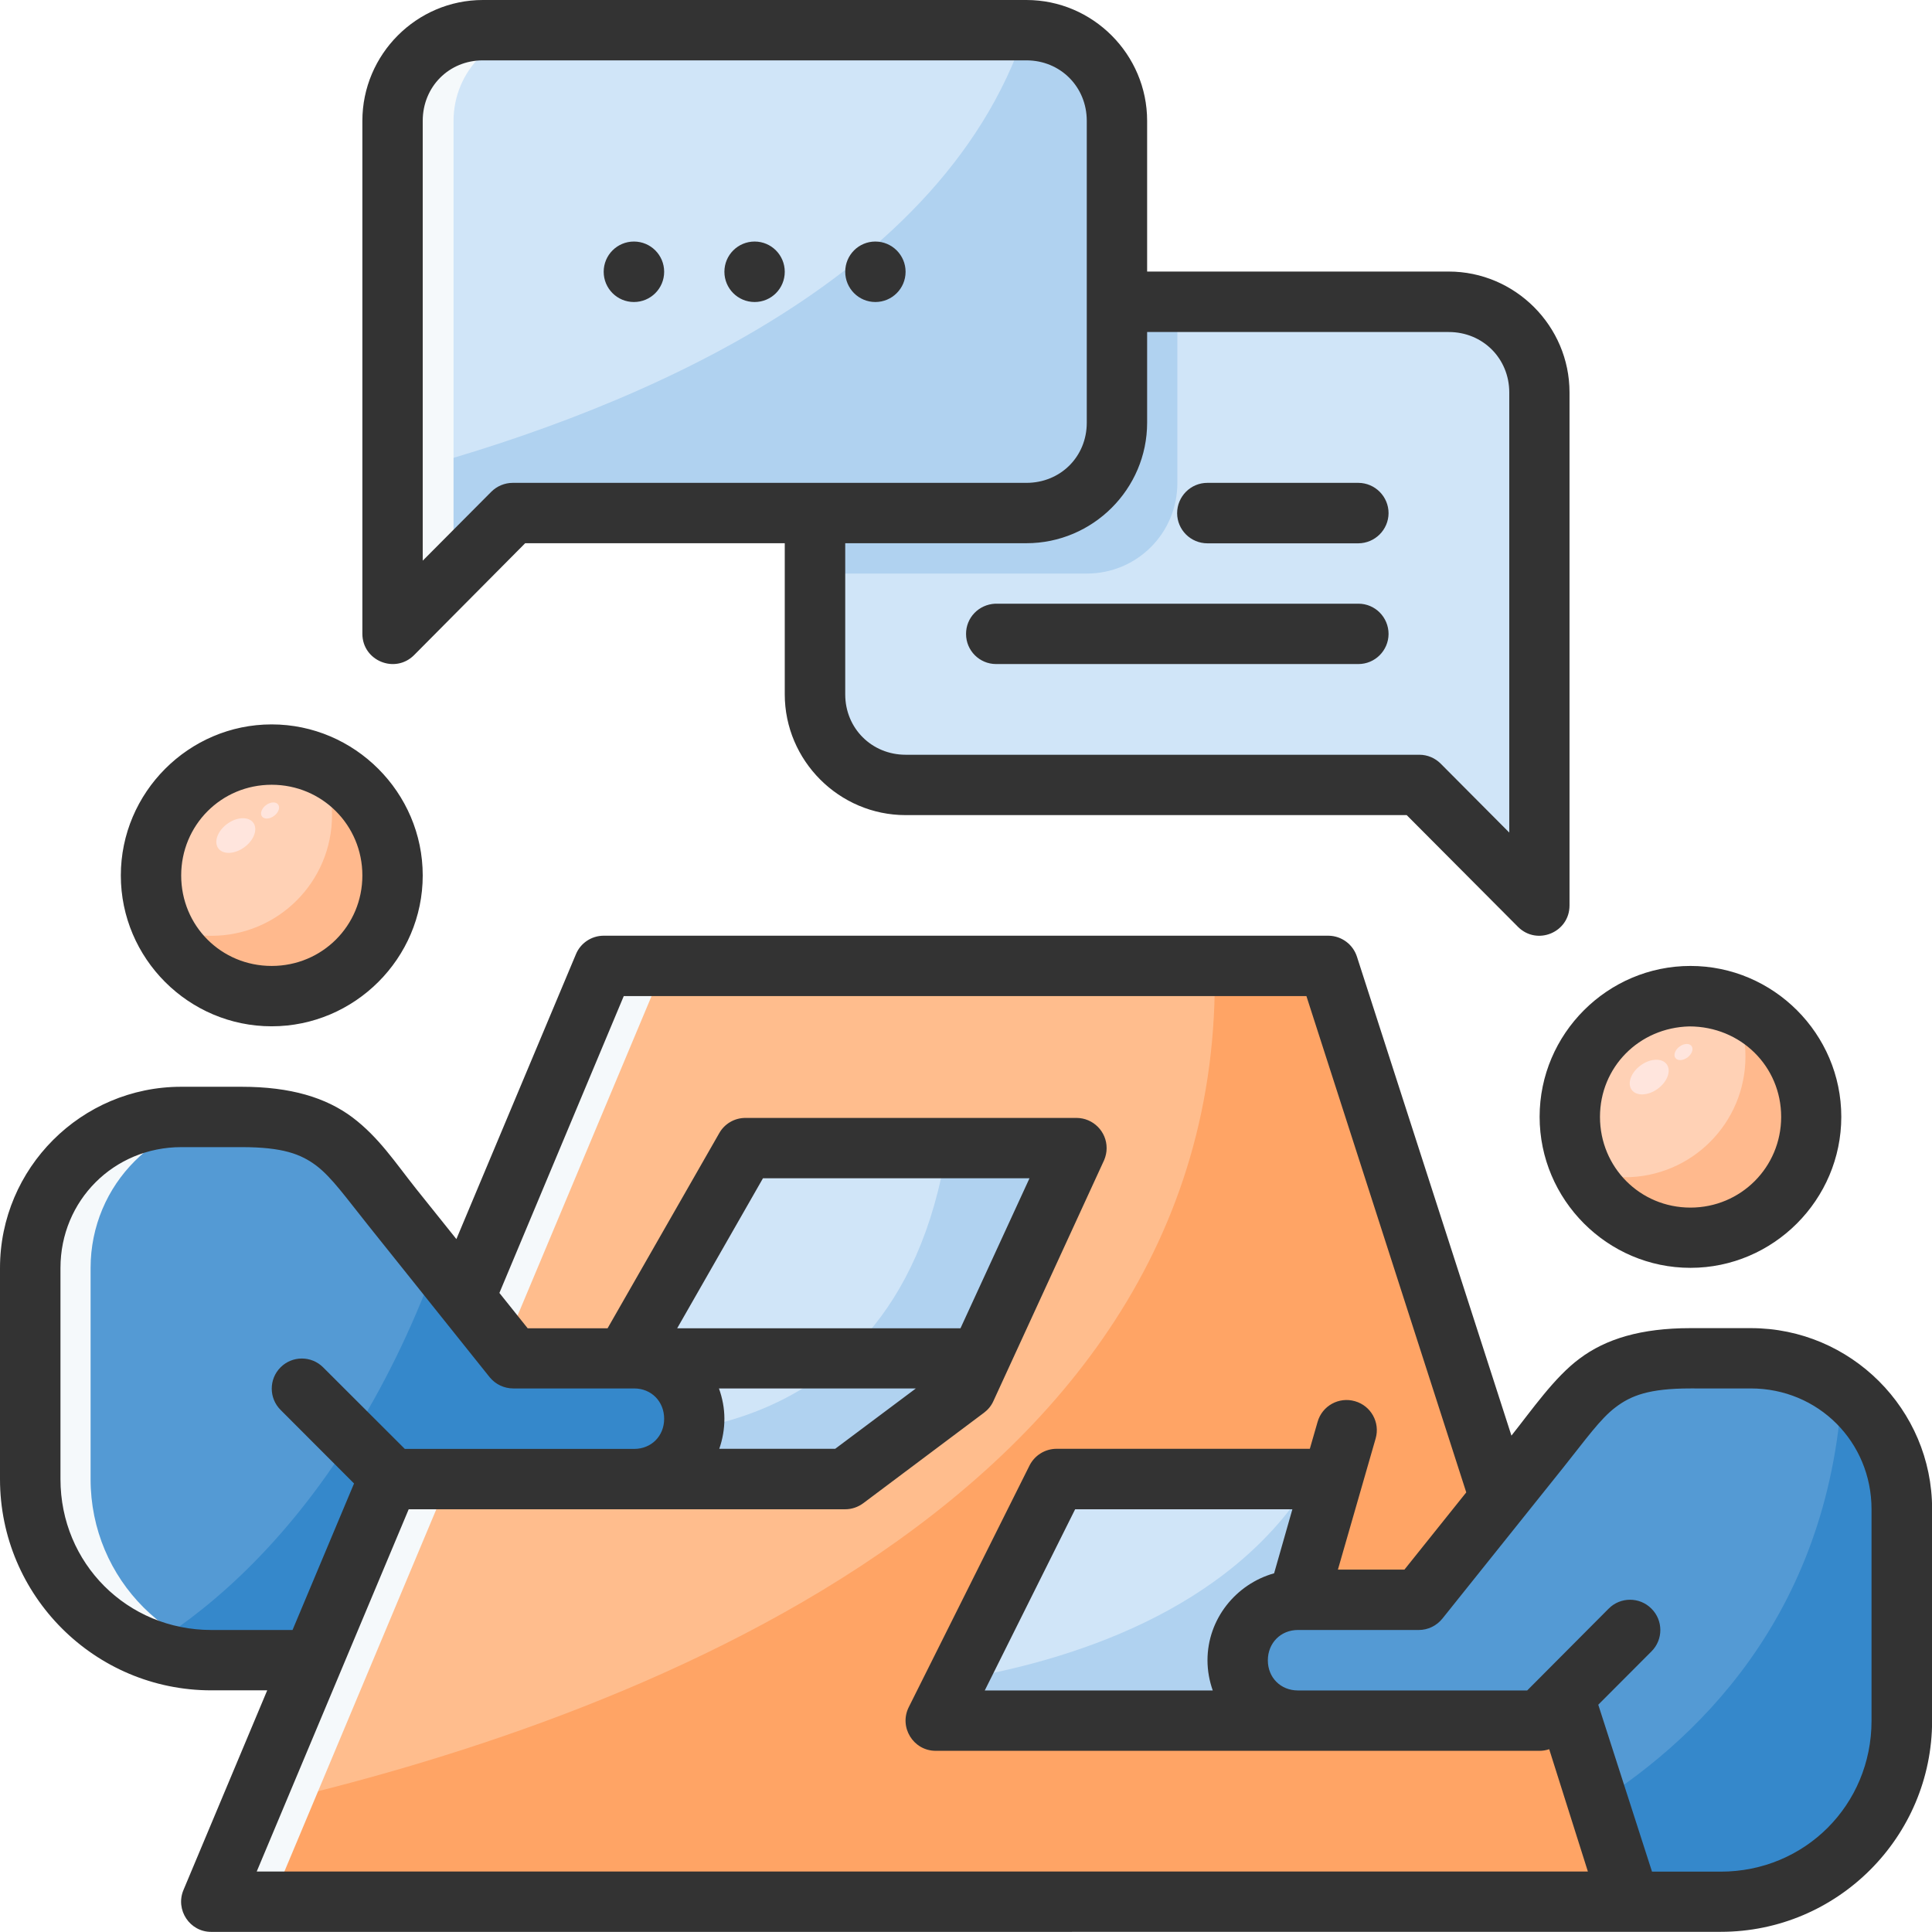 <?xml version="1.0" ?><svg height="64" id="svg8" version="1.1" viewBox="0 0 16.933 16.933" width="64" xmlns="http://www.w3.org/2000/svg" xmlns:cc="http://creativecommons.org/ns#" xmlns:dc="http://purl.org/dc/elements/1.1/" xmlns:inkscape="http://www.inkscape.org/namespaces/inkscape" xmlns:rdf="http://www.w3.org/1999/02/22-rdf-syntax-ns#" xmlns:sodipodi="http://sodipodi.sourceforge.net/DTD/sodipodi-0.dtd" xmlns:svg="http://www.w3.org/2000/svg"><defs id="defs2"/><g id="layer1"><path d="m 15.827,9.79 c 0,0.585 -0.474,1.058 -1.058,1.058 -0.585,0 -1.058,-0.474 -1.058,-1.058 0,-0.585 0.474,-1.058 1.058,-1.058 0.585,-4e-7 1.058,0.474 1.058,1.058 z" id="circle7835" style="fill:#ffd1b5;fill-opacity:1;stroke:none;stroke-width:0.529;stroke-linecap:round;stroke-linejoin:round;paint-order:stroke fill markers"/><path d="m 15.203,8.825 c 0.062,0.137 0.095,0.285 0.095,0.435 2e-6,0.585 -0.474,1.058 -1.058,1.058 -0.15,-3.09e-4 -0.298,-0.032 -0.434,-0.094 0.171,0.379 0.548,0.623 0.963,0.623 0.585,0 1.058,-0.474 1.058,-1.058 C 15.827,9.373 15.583,8.996 15.203,8.825 Z" id="path7837" style="fill:#ffb98d;fill-opacity:1;stroke:none;stroke-width:0.529;stroke-linecap:round;stroke-linejoin:round;paint-order:stroke fill markers"/><path d="m 16.277,-6.101 c 0,0.105 -0.057,0.19 -0.127,0.19 -0.07,-4e-7 -0.127,-0.085 -0.127,-0.19 0,-0.105 0.057,-0.19 0.127,-0.19 0.07,-4e-7 0.127,0.085 0.127,0.19 z" id="ellipse7839" style="opacity:1;fill:#ffe5dd;fill-opacity:1;stroke:none;stroke-width:0.35;stroke-linecap:butt;stroke-linejoin:round;stroke-miterlimit:4;stroke-dasharray:none;stroke-dashoffset:0;stroke-opacity:1" transform="rotate(53.843)"/><path d="m 16.209,-6.473 c 0,0.049 -0.026,0.088 -0.059,0.088 -0.032,-1.6e-6 -0.059,-0.04 -0.059,-0.088 0,-0.049 0.026,-0.088 0.059,-0.088 0.032,1.6e-6 0.059,0.04 0.059,0.088 z" id="ellipse7841" style="opacity:1;fill:#ffe5dd;fill-opacity:1;stroke:none;stroke-width:0.35;stroke-linecap:butt;stroke-linejoin:round;stroke-miterlimit:4;stroke-dasharray:none;stroke-dashoffset:0;stroke-opacity:1" transform="rotate(53.843)"/><path d="M 1.852,16.669 H 14.287 L 11.642,8.467 h -6.35 z" id="path7804" style="fill:#ffbd8d;fill-opacity:1;stroke:none;stroke-width:0.265px;stroke-linecap:butt;stroke-linejoin:miter;stroke-opacity:1"/><path d="m 9.44,10.054 -0.974,2.117 -1.058,0.794 h -1.852 l -0.728,0.017 1.703,-2.927 z" id="path7811" style="fill:#d0e5f8;fill-opacity:1;stroke:none;stroke-width:0.529;stroke-linecap:butt;stroke-linejoin:round;stroke-miterlimit:4;stroke-dasharray:none;stroke-opacity:1"/><path d="m 8.299,10.054 c -0.464,2.934 -3.172,2.497 -3.172,2.497 0,0 -0.12,0.213 -0.236,0.428 l 0.666,-0.015 h 1.852 l 1.058,-0.794 0.974,-2.117 z" id="path7813" style="fill:#b0d2f0;fill-opacity:1;stroke:none;stroke-width:0.265px;stroke-linecap:butt;stroke-linejoin:miter;stroke-opacity:1"/><path d="m 10.646,8.467 c 0.096,4.839 -5.548,6.724 -8.446,7.372 l -0.348,0.83 H 14.287 L 11.642,8.467 Z" id="path7806" style="fill:#ffa465;fill-opacity:1;stroke:none;stroke-width:0.265px;stroke-linecap:butt;stroke-linejoin:miter;stroke-opacity:1"/><path d="M 5.292,8.467 1.852,16.669 H 2.381 L 5.821,8.467 Z" id="path7852" style="fill:#f5f9fb;fill-opacity:1;stroke:none;stroke-width:0.265px;stroke-linecap:butt;stroke-linejoin:miter;stroke-opacity:1"/><path d="M 11.113,15.081 H 8.202 l 1.058,-2.117 h 2.381 z" id="path7843" style="fill:#d0e5f8;fill-opacity:1;stroke:none;stroke-width:0.265px;stroke-linecap:butt;stroke-linejoin:miter;stroke-opacity:1"/><path d="m 11.488,12.965 c -0.71,1.165 -2.141,1.598 -3.106,1.758 l -0.18,0.359 H 11.113 l 0.529,-2.117 z" id="path7845" style="fill:#b0d2f0;fill-opacity:1;stroke:none;stroke-width:0.265px;stroke-linecap:butt;stroke-linejoin:miter;stroke-opacity:1"/><path d="m 14.287,14.288 -0.794,0.794 h -2.117 c -0.293,0 -0.529,-0.236 -0.529,-0.529 0,-0.293 0.236,-0.529 0.529,-0.529 h 1.058 l 1.058,-1.323 c 0.386,-0.483 0.529,-0.794 1.323,-0.794 h 0.529 c 0.733,0 1.323,0.59 1.323,1.323 v 1.852 c 0,0.879 -0.708,1.587 -1.587,1.587 H 14.287 l -0.71,-1.477 z" id="path7818" style="opacity:1;fill:#549ad4;fill-opacity:1;stroke:none;stroke-width:0.529;stroke-linecap:round;stroke-linejoin:round;stroke-miterlimit:4;stroke-dasharray:none;stroke-dashoffset:0;stroke-opacity:1"/><path d="m 16.145,12.18 c -0.121,1.997 -1.299,3.108 -2.245,3.682 l 0.388,0.806 h 0.794 c 0.879,0 1.587,-0.708 1.587,-1.587 v -1.852 c 0,-0.43 -0.207,-0.808 -0.523,-1.049 z" id="path7828" style="fill:#3588cb;fill-opacity:1;stroke:none;stroke-width:0.265px;stroke-linecap:butt;stroke-linejoin:miter;stroke-opacity:1"/><path d="m 2.646,12.171 0.794,0.794 h 2.117 c 0.293,0 0.529,-0.236 0.529,-0.529 0,-0.293 -0.236,-0.529 -0.529,-0.529 h -1.058 l -1.058,-1.323 c -0.386,-0.483 -0.529,-0.794 -1.323,-0.794 h -0.529 c -0.733,0 -1.323,0.59 -1.323,1.323 v 1.852 c 0,0.879 0.708,1.587 1.587,1.587 h 0.794 l 0.71,-1.477 z" id="path7792" style="opacity:1;fill:#549ad4;fill-opacity:1;stroke:none;stroke-width:0.529;stroke-linecap:round;stroke-linejoin:round;stroke-miterlimit:4;stroke-dasharray:none;stroke-dashoffset:0;stroke-opacity:1"/><path d="m 3.825,11.064 c -0.222,0.607 -0.479,1.111 -0.747,1.538 l 0.362,0.362 H 5.556 c 0.293,0 0.529,-0.236 0.529,-0.529 0,-0.293 -0.236,-0.529 -0.529,-0.529 H 4.498 Z m -0.787,1.605 c -0.611,0.952 -1.277,1.49 -1.754,1.776 0.177,0.068 0.368,0.106 0.569,0.106 h 0.794 l 0.71,-1.477 z" id="path7799" style="fill:#3588cb;fill-opacity:1;stroke:none;stroke-width:0.265px;stroke-linecap:butt;stroke-linejoin:miter;stroke-opacity:1"/><path d="m 1.587,9.79 c -0.733,0 -1.323,0.59 -1.323,1.323 v 1.852 c 0,0.879 0.708,1.587 1.587,1.587 H 2.381 c -0.879,0 -1.587,-0.708 -1.587,-1.587 v -1.852 c 0,-0.733 0.59,-1.323 1.323,-1.323 z" id="path7796" style="opacity:1;fill:#f5f9fb;fill-opacity:1;stroke:none;stroke-width:0.529;stroke-linecap:round;stroke-linejoin:round;stroke-miterlimit:4;stroke-dasharray:none;stroke-dashoffset:0;stroke-opacity:1"/><path d="m 3.44,7.673 c -1e-7,0.585 -0.474,1.058 -1.058,1.058 -0.585,0 -1.058,-0.474 -1.058,-1.058 0,-0.585 0.474,-1.058 1.058,-1.058 0.585,1e-7 1.058,0.474 1.058,1.058 z" id="circle7781" style="fill:#ffd1b5;fill-opacity:1;stroke:none;stroke-width:0.529;stroke-linecap:round;stroke-linejoin:round;paint-order:stroke fill markers"/><path d="m 2.815,6.709 c 0.062,0.137 0.095,0.285 0.095,0.435 -10e-8,0.585 -0.474,1.058 -1.058,1.058 C 1.702,8.202 1.554,8.17 1.418,8.108 1.589,8.487 1.966,8.731 2.381,8.731 2.966,8.731 3.44,8.257 3.44,7.673 3.439,7.257 3.195,6.879 2.815,6.709 Z" id="circle7785" style="fill:#ffb98d;fill-opacity:1;stroke:none;stroke-width:0.529;stroke-linecap:round;stroke-linejoin:round;paint-order:stroke fill markers"/><path d="m 7.938,6.879 c -0.44,0 -0.794,-0.354 -0.794,-0.794 V 3.44 c 0,-0.44 0.354,-0.794 0.794,-0.794 H 12.7 c 0.44,0 0.794,0.354 0.794,0.794 V 7.938 L 12.439,6.879 Z" id="path7773" style="display:inline;opacity:1;fill:#d0e5f8;fill-opacity:1;stroke:none;stroke-width:0.529;stroke-linecap:round;stroke-linejoin:round;paint-order:stroke fill markers"/><path d="m 7.938,2.646 c -0.44,0 -0.794,0.354 -0.794,0.794 v 1.587 H 9.525 c 0.44,0 0.794,-0.354 0.794,-0.794 v -1.587 z" id="path7777" style="display:inline;opacity:1;fill:#b0d2f0;fill-opacity:1;stroke:none;stroke-width:0.529;stroke-linecap:round;stroke-linejoin:round;paint-order:stroke fill markers"/><path d="m 8.996,4.498 c 0.44,0 0.794,-0.354 0.794,-0.794 V 1.058 c 0,-0.44 -0.354,-0.794 -0.794,-0.794 h -4.763 c -0.44,0 -0.794,0.354 -0.794,0.794 v 4.498 l 1.054,-1.058 z" id="path7765" style="display:inline;opacity:1;fill:#d0e5f8;fill-opacity:1;stroke:none;stroke-width:0.529;stroke-linecap:round;stroke-linejoin:round;paint-order:stroke fill markers"/><path d="M 8.988,0.265 C 8.234,2.559 5.304,3.674 3.44,4.163 V 5.556 L 4.494,4.498 h 4.502 c 0.44,0 0.794,-0.354 0.794,-0.794 V 1.058 c 0,-0.44 -0.354,-0.794 -0.794,-0.794 z" id="path7767" style="fill:#b0d2f0;fill-opacity:1;stroke:none;stroke-width:0.265px;stroke-linecap:butt;stroke-linejoin:miter;stroke-opacity:1"/><path d="M 16 1 C 14.338 1 13 2.338 13 4 L 13 21 L 15 18.992 L 15 4 C 15 2.338 16.338 1 18 1 L 16 1 z " id="path959" style="display:inline;opacity:1;fill:#f5f9fb;fill-opacity:1;stroke:none;stroke-width:2;stroke-linecap:round;stroke-linejoin:round;paint-order:stroke fill markers" transform="scale(0.265)"/><path d="m 7.259,2.652 c 0,0.105 -0.057,0.19 -0.127,0.19 -0.07,0 -0.127,-0.085 -0.127,-0.19 0,-0.105 0.057,-0.19 0.127,-0.19 0.07,-10e-8 0.127,0.085 0.127,0.19 z" id="ellipse7788" style="opacity:1;fill:#ffe5dd;fill-opacity:1;stroke:none;stroke-width:0.35;stroke-linecap:butt;stroke-linejoin:round;stroke-miterlimit:4;stroke-dasharray:none;stroke-dashoffset:0;stroke-opacity:1" transform="rotate(53.843)"/><path d="m 7.191,2.28 c 0,0.049 -0.026,0.088 -0.059,0.088 -0.032,10e-8 -0.059,-0.04 -0.059,-0.088 0,-0.049 0.026,-0.088 0.059,-0.088 0.032,-1e-7 0.059,0.04 0.059,0.088 z" id="ellipse7790" style="opacity:1;fill:#ffe5dd;fill-opacity:1;stroke:none;stroke-width:0.35;stroke-linecap:butt;stroke-linejoin:round;stroke-miterlimit:4;stroke-dasharray:none;stroke-dashoffset:0;stroke-opacity:1" transform="rotate(53.843)"/><path d="M 4.232,-1.415107e-6 C 3.651,-1.415107e-6 3.176,0.477 3.176,1.059 v 4.498 c 0.002,0.234 0.285,0.351 0.452,0.186 L 4.603,4.761 h 2.275 v 1.324 c 0,0.582 0.477,1.059 1.059,1.059 h 4.392 l 0.976,0.98 c 0.167,0.166 0.451,0.048 0.451,-0.188 V 3.439 c 0,-0.582 -0.477,-1.059 -1.059,-1.059 H 10.054 V 1.059 C 10.054,0.477 9.578,-1.415107e-6 8.996,-1.415107e-6 Z m 0,0.529 h 4.764 c 0.298,0 0.529,0.232 0.529,0.53 v 2.646 c 0,0.298 -0.231,0.527 -0.529,0.527 H 4.494 c -0.07,6.06e-5 -0.138,0.028 -0.188,0.078 L 3.705,4.914 v -3.855 c 0,-0.298 0.229,-0.53 0.527,-0.53 z M 5.556,2.117 c -0.146,0 -0.265,0.118 -0.265,0.265 0,0.146 0.118,0.265 0.265,0.265 0.146,0 0.265,-0.118 0.265,-0.265 0,-0.146 -0.118,-0.265 -0.265,-0.265 z m 1.058,0 c -0.146,0 -0.265,0.118 -0.265,0.265 0,0.146 0.118,0.265 0.265,0.265 0.146,0 0.264,-0.118 0.264,-0.265 0,-0.146 -0.118,-0.265 -0.264,-0.265 z m 1.058,0 c -0.146,0 -0.264,0.118 -0.264,0.265 0,0.146 0.118,0.265 0.264,0.265 0.146,0 0.265,-0.118 0.265,-0.265 0,-0.146 -0.119,-0.265 -0.265,-0.265 z m 2.382,0.793 h 2.644 c 0.298,0 0.53,0.232 0.53,0.53 v 3.857 L 12.627,6.693 C 12.577,6.643 12.51,6.615 12.44,6.615 H 7.938 C 7.64,6.615 7.408,6.383 7.408,6.086 V 4.761 h 1.588 c 0.582,0 1.058,-0.475 1.058,-1.056 z m 0.529,1.322 c -0.147,-5.821e-4 -0.266,0.119 -0.266,0.266 5.02e-4,0.146 0.119,0.264 0.266,0.264 h 1.322 C 12.051,4.761 12.169,4.643 12.17,4.498 12.17,4.352 12.052,4.233 11.906,4.232 Z M 8.723,5.291 C 8.577,5.298 8.466,5.415 8.467,5.557 8.467,5.702 8.585,5.82 8.73,5.82 H 11.906 C 12.051,5.82 12.169,5.702 12.17,5.557 12.17,5.41 12.052,5.291 11.906,5.291 Z M 2.381,6.349 c -0.727,0 -1.322,0.597 -1.322,1.324 0,0.727 0.594,1.322 1.322,1.322 0.727,0 1.324,-0.595 1.324,-1.322 0,-0.727 -0.597,-1.324 -1.324,-1.324 z m 0,0.529 c 0.442,0 0.795,0.354 0.795,0.795 0,0.441 -0.353,0.793 -0.795,0.793 -0.442,0 -0.793,-0.351 -0.793,-0.793 0,-0.441 0.351,-0.795 0.793,-0.795 z M 5.291,8.201 C 5.184,8.201 5.087,8.266 5.047,8.365 L 4,10.86 3.646,10.418 C 3.461,10.185 3.321,9.969 3.09,9.794 2.858,9.62 2.548,9.525 2.117,9.525 H 1.588 c -0.875,0 -1.588,0.713 -1.588,1.588 v 1.851 c 0,1.021 0.83,1.851 1.852,1.851 h 0.49 l -0.734,1.75 c -0.073,0.174 0.055,0.368 0.244,0.367 4.41,6.61e-4 8.821,-5.29e-4 13.23,-5.29e-4 1.021,1.2e-5 1.852,-0.83 1.852,-1.851 v -1.854 c 0,-0.875 -0.713,-1.586 -1.588,-1.586 h -0.53 c -0.431,0 -0.741,0.093 -0.973,0.268 -0.22,0.163 -0.418,0.451 -0.596,0.674 L 11.893,8.385 C 11.858,8.276 11.757,8.202 11.643,8.201 Z M 14.816,8.466 c -0.727,-5e-7 -1.322,0.595 -1.322,1.322 -1e-6,0.727 0.594,1.324 1.322,1.324 0.727,0 1.322,-0.597 1.322,-1.324 0,-0.727 -0.595,-1.322 -1.322,-1.322 z M 5.467,8.73 h 5.983 l 1.401,4.35 -0.542,0.677 h -0.583 l 0.331,-1.15 c 0.04,-0.14 -0.041,-0.286 -0.181,-0.326 -0.141,-0.041 -0.288,0.04 -0.328,0.181 l -0.068,0.236 H 9.26 c -0.1,1.71e-4 -0.192,0.057 -0.237,0.147 l -1.058,2.117 c -0.088,0.176 0.04,0.383 0.236,0.383 H 11.643 13.494 c 0.029,-2.6e-5 0.057,-0.005 0.084,-0.014 l 0.339,1.072 H 2.25 L 3.582,13.228 H 5.557 7.408 c 0.057,-7e-5 0.112,-0.019 0.158,-0.053 l 1.058,-0.793 c 0.035,-0.026 0.064,-0.061 0.082,-0.101 l 0.972,-2.115 c 0.013,-0.032 0.021,-0.066 0.021,-0.102 C 9.7,9.918 9.582,9.799 9.436,9.798 H 6.533 c -0.096,3.4e-5 -0.184,0.052 -0.23,0.135 L 5.325,11.642 H 4.625 L 4.377,11.332 Z m 9.339,0.266 c 0.452,0 0.805,0.351 0.805,0.793 0,0.441 -0.354,0.795 -0.795,0.795 -0.442,10e-7 -0.793,-0.353 -0.793,-0.795 0,-0.435 0.341,-0.782 0.783,-0.793 z M 1.588,10.054 h 0.529 c 0.362,0 0.52,0.061 0.655,0.162 0.135,0.102 0.261,0.281 0.461,0.531 l 1.059,1.324 c 0.051,0.062 0.126,0.098 0.207,0.098 h 1.059 c 0.151,0 0.263,0.114 0.263,0.266 0,0.151 -0.112,0.264 -0.263,0.264 H 3.548 L 2.832,11.984 c -0.103,-0.103 -0.27,-0.103 -0.373,0 -0.103,0.103 -0.103,0.27 0,0.373 L 3.103,13.002 2.564,14.286 H 1.852 c -0.737,0 -1.322,-0.584 -1.322,-1.322 v -1.851 c 0,-0.591 0.468,-1.059 1.059,-1.059 z m 5.099,0.273 H 9.023 L 8.418,11.642 H 5.935 Z M 6.301,12.169 H 8.027 L 7.32,12.698 H 6.304 c 0.029,-0.083 0.045,-0.171 0.045,-0.264 0,-0.093 -0.018,-0.182 -0.048,-0.266 z m 9.044,0 c 0.591,0 1.058,0.468 1.058,1.059 v 1.854 c 0,0.737 -0.584,1.322 -1.322,1.322 H 14.479 l -0.471,-1.463 0.466,-0.467 c 0.104,-0.103 0.104,-0.272 0,-0.375 -0.103,-0.104 -0.272,-0.104 -0.375,0 l -0.714,0.717 h -1.743 -0.266 c -0.151,0 -0.264,-0.112 -0.264,-0.264 0,-0.151 0.112,-0.266 0.264,-0.266 h 1.059 c 0.081,5e-5 0.156,-0.037 0.207,-0.1 l 1.058,-1.322 c 0.2,-0.25 0.326,-0.43 0.461,-0.531 0.135,-0.102 0.292,-0.164 0.655,-0.164 z m -5.922,1.059 h 1.904 l -0.16,0.561 c -0.334,0.094 -0.584,0.4 -0.584,0.763 0,0.092 0.017,0.181 0.046,0.264 H 8.631 Z" id="rect908" style="opacity:1;fill:#333333;fill-opacity:1;stroke:none;stroke-width:0.529;stroke-linecap:round;stroke-linejoin:round;stroke-miterlimit:4;stroke-dasharray:none;stroke-dashoffset:0;stroke-opacity:1"/></g></svg>